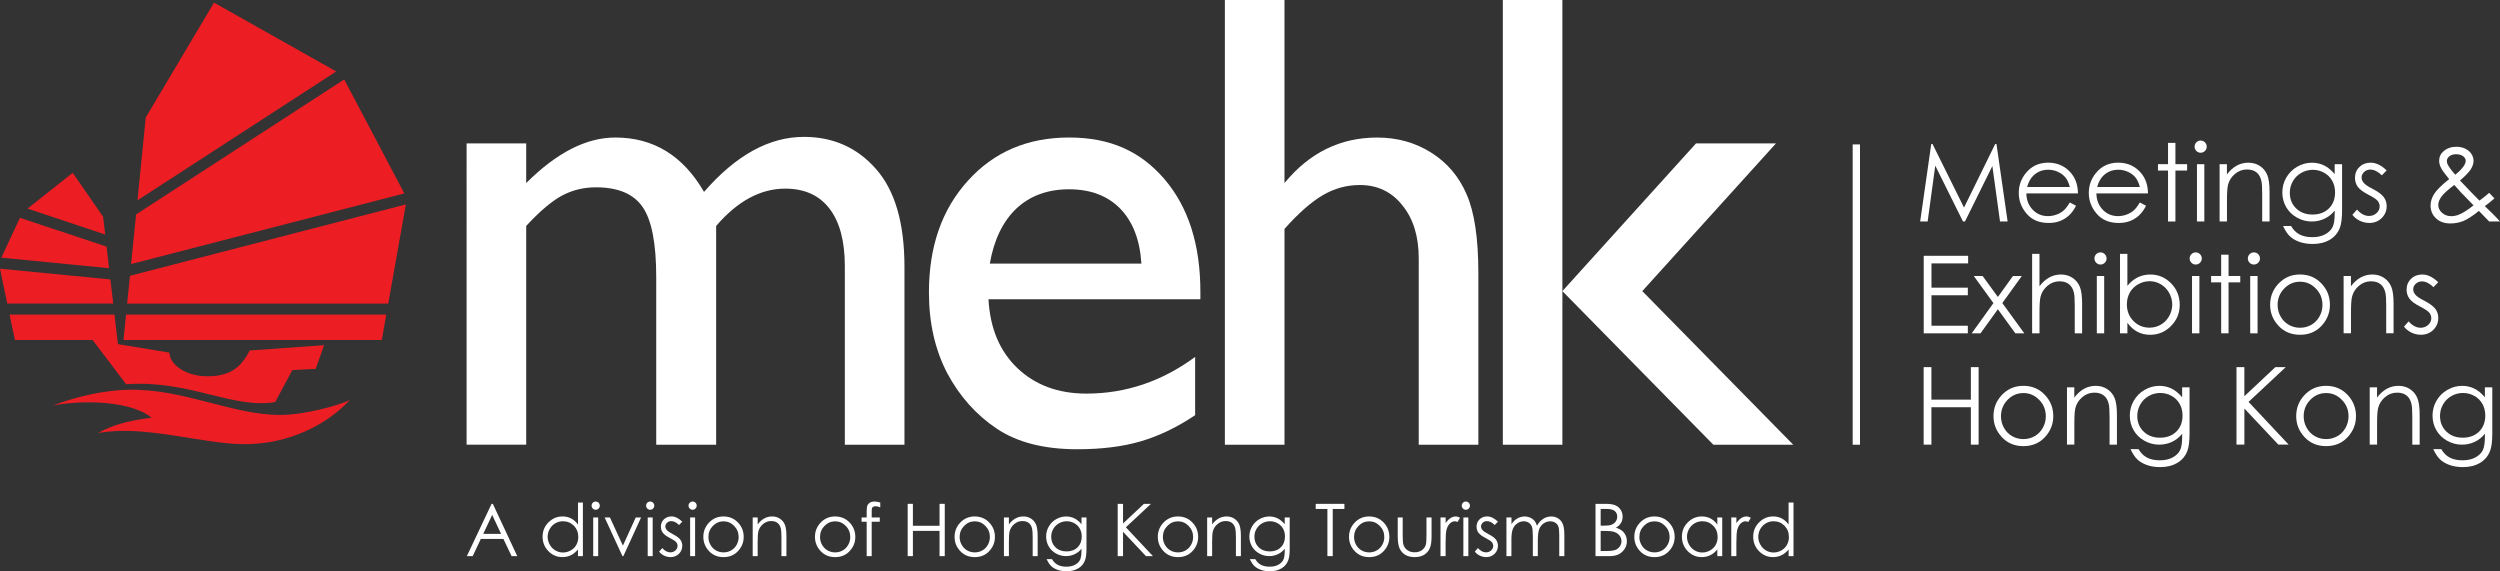 <?xml version="1.0" encoding="UTF-8"?><svg id="Layer_1" xmlns="http://www.w3.org/2000/svg" viewBox="0 0 1316.5 300.82"><rect x="0" y="0" width="1316.5" height="300.82" fill="#333333" stroke="none"/><defs><style>.cls-1,.cls-2{fill:#fff;}.cls-2{fill-rule:evenodd;}.cls-3{fill:#ed1d24;}</style></defs><rect class="cls-1" x="975.62" y="76.05" width="3.85" height="158.14"/><g><path class="cls-2" d="m377.12,118.99v115.2h-31.55v-88.3c0-17.59-2.36-29.84-7.07-36.73-4.73-7.01-12.95-10.52-24.67-10.52-6.56,0-12.59,1.49-18.11,4.48-5.39,2.98-11.62,8.27-18.62,15.86v115.2h-31.39V75.53h31.39v20.86c16-15.98,31.62-23.97,46.91-23.97,20.12,0,35.7,9.54,46.73,28.63,16.79-19.31,34.3-28.97,52.6-28.97,15.4,0,28.06,5.64,37.94,16.89,10,11.29,15.01,28.47,15.01,51.58v93.64h-31.4v-94c0-13.21-2.7-23.33-8.1-30.35-5.39-7.01-13.15-10.51-23.28-10.51-12.99,0-25.13,6.54-36.38,19.65"/><path class="cls-2" d="m632.11,157.61h-111.57c.81,15.18,5.85,27.25,15.19,36.21,9.43,8.98,21.54,13.45,36.37,13.45,20.7,0,39.78-6.44,57.26-19.31v30.68c-9.66,6.45-19.26,11.05-28.79,13.8-9.44,2.76-20.53,4.13-33.29,4.13-17.48,0-31.6-3.61-42.41-10.86-10.82-7.25-19.49-16.96-26.03-29.15-6.43-12.29-9.66-26.49-9.66-42.59,0-24.15,6.82-43.73,20.51-58.79,13.69-15.18,31.44-22.77,53.28-22.77s37.83,7.37,50.36,22.07c12.52,14.72,18.79,34.44,18.79,59.15v3.97Zm-110.87-18.79h79.83c-.8-12.52-4.55-22.19-11.19-28.98-6.67-6.77-15.65-10.16-26.92-10.16s-20.52,3.39-27.75,10.16c-7.13,6.79-11.8,16.46-13.97,28.98"/><path class="cls-2" d="m645.02,0h31.39v96.4c13.11-15.98,29.36-23.97,48.8-23.97,10.56,0,20.07,2.64,28.45,7.93,8.41,5.3,14.62,12.59,18.62,21.9,4.13,9.31,6.22,23.17,6.22,41.56v90.37h-31.4v-98.13c0-11.6-2.88-20.92-8.61-27.93-5.65-7.13-13.12-10.7-22.43-10.7-6.89,0-13.39,1.79-19.47,5.36-6.1,3.56-12.82,9.48-20.18,17.75v113.65h-31.39V0Z"/><rect class="cls-1" x="791.39" width="31.36" height="234.19"/><polygon class="cls-2" points="893.11 75.53 935.21 75.53 864.83 153.3 944.32 234.19 902.25 234.19 822.75 153.3 893.11 75.53"/><path class="cls-3" d="m27.92,213.5c13.75-5.17,27.65-7.97,39.63-8.25,29.14-.64,54.64,13.27,80.08,13.27,12.32,0,31.07-5.02,36.59-7.91-11.49,12.45-31.72,23.66-56.63,23.28-21.69-.31-52.27-10.35-75.92-5.83,6.98-4.03,15.72-6.62,28.17-8.08-10.02-8.43-34.28-9.71-51.92-6.49M181.27,41.83l-109.6,71.08-2.64,26.14,143.88-37.19-31.64-60.02Zm-121.65,118.03l-1.49-12.7L0,141.5l3.83,18.36h55.79Zm-2.18-18.63l-1.32-11.36-45.62-15.17L.7,135.7l56.74,5.53Zm156.29-33.58l-145.29,37.58-1.48,14.63h137.49l9.28-52.21Zm-104.08,90.49c-11.37.15-20.26-5.81-20.42-12.46l-27.13-4.46-1.81-15.54H5.03l2.83,13.36h40.92l17.66,23.31c33.18-2.43,55.81,13.1,78.47,9.38l9.05-16.85,12.3-.63,4.39-12.47-39.16,2.78c-5.16,10.32-11.8,13.42-21.84,13.58m-43.26-32.46l-1.35,13.36h136.02l2.36-13.36H66.39Zm-11-42.19l-1.11-9.38-16-23.11-23.81,18.86,40.92,13.62Zm121.66-85.85L112.7,1.38l-35.95,60.5-4.35,43.61,104.64-67.84Z"/></g><g><path class="cls-1" d="m1011.16,116.64l5.84-40.82h.66l16.59,33.49,16.43-33.49h.66l5.87,40.82h-4l-4.03-29.19-14.43,29.19h-1.04l-14.6-29.41-4.01,29.41h-3.94Z"/><path class="cls-1" d="m1089.97,106.62l3.27,1.72c-1.07,2.11-2.31,3.81-3.72,5.11-1.41,1.29-2.99,2.28-4.75,2.95-1.76.68-3.75,1.01-5.97,1.01-4.93,0-8.78-1.61-11.55-4.84-2.78-3.23-4.17-6.88-4.17-10.95,0-3.83,1.18-7.24,3.53-10.24,2.98-3.81,6.97-5.72,11.97-5.72s9.26,1.95,12.33,5.85c2.19,2.76,3.3,6.2,3.33,10.32h-27.17c.07,3.51,1.2,6.38,3.36,8.62,2.17,2.24,4.84,3.36,8.03,3.36,1.54,0,3.03-.27,4.49-.8,1.45-.53,2.69-1.24,3.71-2.13,1.02-.88,2.12-2.31,3.31-4.28Zm0-8.13c-.52-2.07-1.27-3.73-2.26-4.97-.99-1.24-2.3-2.24-3.93-3-1.63-.76-3.34-1.14-5.14-1.14-2.97,0-5.51.95-7.64,2.86-1.56,1.39-2.73,3.47-3.53,6.24h22.5Z"/><path class="cls-1" d="m1126.85,106.62l3.27,1.72c-1.07,2.11-2.31,3.81-3.72,5.11-1.41,1.29-2.99,2.28-4.75,2.95-1.76.68-3.75,1.01-5.97,1.01-4.93,0-8.78-1.61-11.55-4.84-2.78-3.23-4.17-6.88-4.17-10.95,0-3.83,1.18-7.24,3.53-10.24,2.98-3.81,6.97-5.72,11.97-5.72s9.26,1.95,12.33,5.85c2.19,2.76,3.3,6.2,3.33,10.32h-27.17c.07,3.51,1.2,6.38,3.36,8.62,2.17,2.24,4.84,3.36,8.03,3.36,1.54,0,3.03-.27,4.49-.8,1.45-.53,2.69-1.24,3.71-2.13,1.02-.88,2.12-2.31,3.31-4.28Zm0-8.13c-.52-2.07-1.27-3.73-2.26-4.97-.99-1.24-2.3-2.24-3.93-3-1.63-.76-3.34-1.14-5.14-1.14-2.97,0-5.51.95-7.64,2.86-1.56,1.39-2.73,3.47-3.53,6.24h22.5Z"/><path class="cls-1" d="m1141.69,75.24h3.89v11.21h6.16v3.36h-6.16v26.83h-3.89v-26.83h-5.3v-3.36h5.3v-11.21Z"/><path class="cls-1" d="m1158.85,74.02c.89,0,1.64.31,2.27.94s.94,1.39.94,2.28-.31,1.62-.94,2.25c-.63.63-1.38.94-2.27.94s-1.61-.31-2.24-.94c-.62-.63-.94-1.38-.94-2.25s.31-1.65.94-2.28c.63-.63,1.37-.94,2.24-.94Zm-1.93,12.43h3.88v30.19h-3.88v-30.19Z"/><path class="cls-1" d="m1168.82,86.45h3.88v5.41c1.55-2.07,3.27-3.62,5.16-4.65,1.88-1.03,3.94-1.54,6.16-1.54s4.26.57,6.01,1.72c1.75,1.15,3.04,2.69,3.87,4.63.83,1.94,1.25,4.97,1.25,9.07v15.54h-3.88v-14.4c0-3.48-.14-5.8-.43-6.97-.45-2-1.31-3.5-2.59-4.51-1.28-1.01-2.94-1.51-4.99-1.51-2.35,0-4.46.78-6.31,2.33-1.86,1.55-3.09,3.48-3.68,5.77-.37,1.5-.55,4.24-.55,8.21v11.07h-3.88v-30.19Z"/><path class="cls-1" d="m1229.45,86.45h3.89v24.06c0,4.24-.37,7.34-1.11,9.3-1.02,2.77-2.79,4.91-5.3,6.41-2.51,1.5-5.54,2.25-9.07,2.25-2.59,0-4.92-.37-6.98-1.1s-3.74-1.72-5.04-2.95c-1.29-1.24-2.49-3.04-3.58-5.41h4.22c1.15,2,2.63,3.48,4.44,4.44,1.81.96,4.07,1.44,6.75,1.44s4.88-.49,6.71-1.48,3.13-2.23,3.9-3.72c.78-1.49,1.17-3.9,1.17-7.23v-1.55c-1.46,1.85-3.25,3.27-5.36,4.26-2.11.99-4.35,1.48-6.72,1.48-2.78,0-5.39-.69-7.83-2.07-2.44-1.38-4.33-3.23-5.67-5.56-1.33-2.33-2-4.89-2-7.69s.69-5.4,2.08-7.81c1.39-2.41,3.31-4.32,5.76-5.73,2.45-1.41,5.04-2.11,7.76-2.11,2.26,0,4.36.47,6.32,1.4s3.84,2.47,5.65,4.62v-5.25Zm-11.46,2.97c-2.2,0-4.25.53-6.13,1.6s-3.37,2.53-4.44,4.41c-1.07,1.88-1.61,3.91-1.61,6.09,0,3.31,1.11,6.05,3.33,8.21,2.22,2.17,5.1,3.25,8.63,3.25s6.44-1.07,8.62-3.22c2.17-2.15,3.26-4.97,3.26-8.46,0-2.27-.5-4.3-1.5-6.09-1-1.78-2.41-3.2-4.25-4.23-1.83-1.04-3.8-1.55-5.91-1.55Z"/><path class="cls-1" d="m1256.79,89.75l-2.5,2.58c-2.08-2.02-4.11-3.03-6.09-3.03-1.26,0-2.34.42-3.24,1.25-.9.83-1.35,1.8-1.35,2.91,0,.98.37,1.91,1.11,2.8.74.91,2.3,1.97,4.67,3.19,2.89,1.5,4.86,2.94,5.9,4.33,1.02,1.41,1.53,2.99,1.53,4.74,0,2.48-.87,4.58-2.61,6.3-1.74,1.72-3.92,2.58-6.53,2.58-1.74,0-3.4-.38-4.99-1.14-1.58-.76-2.89-1.8-3.93-3.13l2.44-2.77c1.98,2.24,4.09,3.36,6.31,3.36,1.56,0,2.88-.5,3.98-1.5,1.09-1,1.64-2.17,1.64-3.52,0-1.11-.36-2.1-1.08-2.97-.72-.85-2.35-1.92-4.89-3.22-2.73-1.41-4.58-2.79-5.56-4.16-.98-1.37-1.47-2.93-1.47-4.69,0-2.29.78-4.2,2.35-5.72,1.57-1.52,3.54-2.28,5.93-2.28,2.78,0,5.58,1.36,8.39,4.08Z"/><path class="cls-1" d="m1310.81,101.55l2.76,2.93c-1.78,1.57-3.46,2.93-5.06,4.07,1.11,1.02,2.56,2.43,4.34,4.21,1.41,1.4,2.62,2.7,3.64,3.88h-5.69l-5.41-5.58c-3.4,2.74-6.16,4.52-8.29,5.36-2.13.83-4.37,1.25-6.74,1.25-3.14,0-5.67-.9-7.57-2.71-1.91-1.8-2.86-4.06-2.86-6.76,0-2.04.64-4.08,1.93-6.12,1.29-2.04,3.91-4.63,7.86-7.76-2.24-2.7-3.67-4.69-4.31-5.98-.64-1.29-.96-2.51-.96-3.68,0-2.03.79-3.72,2.36-5.05,1.81-1.55,4.07-2.33,6.77-2.33,1.7,0,3.26.34,4.66,1.03,1.41.69,2.48,1.61,3.22,2.76.74,1.16,1.11,2.38,1.11,3.68,0,1.37-.48,2.83-1.45,4.37-.96,1.54-2.86,3.52-5.69,5.92l6.19,6.49,4.06,4.11c2.18-1.6,3.89-2.97,5.14-4.11Zm-18.4-4.14c-3.47,2.61-5.74,4.69-6.81,6.23-1.08,1.54-1.61,2.97-1.61,4.29,0,1.56.66,2.93,1.97,4.12,1.31,1.19,2.93,1.79,4.84,1.79,1.45,0,2.86-.3,4.25-.89,2.19-.94,4.7-2.55,7.52-4.81l-6.44-6.63c-1.11-1.17-2.35-2.53-3.72-4.11Zm.5-5.4c1.98-1.54,3.47-3.04,4.47-4.52.7-1.06,1.06-1.99,1.06-2.8,0-.94-.46-1.76-1.38-2.44s-2.14-1.03-3.66-1.03-2.63.35-3.53,1.06c-.91.7-1.36,1.53-1.36,2.5,0,.74.19,1.43.56,2.08.91,1.57,2.19,3.29,3.85,5.16Z"/></g><g><path class="cls-1" d="m1013.03,134.7h23.39v4h-19.31v12.79h19.15v4h-19.15v16.04h19.15v4h-23.23v-40.82Z"/><path class="cls-1" d="m1039.39,145.33h4.66l8.03,11.05,7.95-11.05h4.67l-10.28,14.26,11.58,15.93h-4.73l-9.19-12.68-9.14,12.68h-4.64l11.44-15.9-10.36-14.29Z"/><path class="cls-1" d="m1070.11,133.68h3.88v17.06c1.57-2.07,3.3-3.62,5.19-4.65s3.93-1.54,6.13-1.54,4.26.57,6.01,1.72c1.75,1.15,3.04,2.69,3.87,4.62s1.25,4.96,1.25,9.09v15.54h-3.88v-14.4c0-3.48-.14-5.8-.42-6.96-.48-2-1.36-3.5-2.62-4.51-1.27-1.01-2.93-1.51-4.98-1.51-2.35,0-4.45.78-6.31,2.33-1.86,1.55-3.08,3.48-3.68,5.77-.37,1.48-.55,4.22-.55,8.21v11.07h-3.88v-41.84Z"/><path class="cls-1" d="m1106.11,132.9c.89,0,1.64.31,2.27.94.63.63.94,1.39.94,2.27s-.31,1.62-.94,2.25-1.38.94-2.27.94-1.61-.31-2.24-.94c-.62-.63-.94-1.38-.94-2.25s.31-1.65.94-2.27c.63-.63,1.37-.94,2.24-.94Zm-1.93,12.43h3.88v30.19h-3.88v-30.19Z"/><path class="cls-1" d="m1116.4,175.52v-41.84h3.88v16.84c1.63-2,3.45-3.49,5.46-4.48,2.02-.99,4.22-1.48,6.63-1.48,4.27,0,7.91,1.55,10.94,4.65,3.02,3.1,4.53,6.86,4.53,11.28s-1.53,8.09-4.58,11.18c-3.05,3.09-6.72,4.63-11,4.63-2.46,0-4.68-.53-6.68-1.58-2-1.05-3.76-2.64-5.29-4.74v5.55h-3.88Zm15.54-2.97c2.16,0,4.15-.53,5.98-1.6,1.83-1.06,3.28-2.56,4.36-4.48,1.08-1.93,1.62-3.96,1.62-6.1s-.54-4.19-1.63-6.13c-1.09-1.94-2.55-3.45-4.39-4.54-1.84-1.08-3.8-1.62-5.88-1.62s-4.14.54-6.05,1.62c-1.91,1.08-3.38,2.54-4.4,4.37-1.02,1.83-1.54,3.9-1.54,6.19,0,3.5,1.15,6.42,3.45,8.77,2.3,2.35,5.13,3.52,8.49,3.52Z"/><path class="cls-1" d="m1156.25,132.9c.89,0,1.64.31,2.27.94.63.63.94,1.39.94,2.27s-.31,1.62-.94,2.25-1.38.94-2.27.94-1.61-.31-2.24-.94c-.62-.63-.94-1.38-.94-2.25s.31-1.65.94-2.27c.63-.63,1.37-.94,2.24-.94Zm-1.93,12.43h3.88v30.19h-3.88v-30.19Z"/><path class="cls-1" d="m1169.67,134.12h3.89v11.21h6.16v3.36h-6.16v26.83h-3.89v-26.83h-5.3v-3.36h5.3v-11.21Z"/><path class="cls-1" d="m1186.89,132.9c.89,0,1.64.31,2.27.94.63.63.94,1.39.94,2.27s-.31,1.62-.94,2.25-1.38.94-2.27.94-1.61-.31-2.24-.94c-.62-.63-.94-1.38-.94-2.25s.31-1.65.94-2.27c.63-.63,1.37-.94,2.24-.94Zm-1.93,12.43h3.88v30.19h-3.88v-30.19Z"/><path class="cls-1" d="m1211.21,144.55c4.65,0,8.51,1.68,11.56,5.05,2.78,3.07,4.17,6.71,4.17,10.9s-1.47,7.91-4.4,11.06c-2.94,3.15-6.71,4.73-11.33,4.73s-8.42-1.58-11.35-4.73c-2.94-3.15-4.41-6.84-4.41-11.06s1.39-7.81,4.17-10.88c3.06-3.38,6.92-5.08,11.59-5.08Zm-.01,3.8c-3.23,0-6.01,1.19-8.33,3.58-2.32,2.39-3.48,5.27-3.48,8.66,0,2.18.53,4.22,1.59,6.1s2.49,3.34,4.29,4.37,3.78,1.54,5.93,1.54,4.13-.51,5.93-1.54c1.8-1.03,3.23-2.48,4.29-4.37s1.59-3.92,1.59-6.1c0-3.39-1.16-6.27-3.5-8.66-2.33-2.39-5.1-3.58-8.31-3.58Z"/><path class="cls-1" d="m1234.13,145.33h3.88v5.41c1.55-2.07,3.27-3.62,5.16-4.65,1.88-1.03,3.94-1.54,6.16-1.54s4.26.57,6.01,1.72c1.75,1.15,3.04,2.69,3.87,4.63.83,1.94,1.25,4.97,1.25,9.07v15.54h-3.88v-14.4c0-3.48-.14-5.8-.43-6.96-.45-2-1.31-3.5-2.59-4.51-1.28-1.01-2.94-1.51-4.99-1.51-2.35,0-4.46.78-6.31,2.33-1.86,1.55-3.09,3.48-3.68,5.77-.37,1.5-.55,4.24-.55,8.21v11.07h-3.88v-30.19Z"/><path class="cls-1" d="m1283.97,148.63l-2.5,2.58c-2.08-2.02-4.11-3.03-6.09-3.03-1.26,0-2.34.42-3.24,1.25-.9.83-1.35,1.8-1.35,2.91,0,.98.37,1.92,1.11,2.8.74.91,2.3,1.97,4.67,3.19,2.89,1.5,4.86,2.94,5.9,4.33,1.02,1.41,1.53,2.99,1.53,4.74,0,2.48-.87,4.58-2.61,6.3-1.74,1.72-3.92,2.58-6.53,2.58-1.74,0-3.4-.38-4.99-1.14-1.58-.76-2.89-1.8-3.93-3.13l2.44-2.77c1.98,2.24,4.09,3.36,6.31,3.36,1.56,0,2.88-.5,3.98-1.5,1.09-1,1.64-2.17,1.64-3.52,0-1.11-.36-2.1-1.08-2.97-.72-.85-2.35-1.92-4.89-3.22-2.73-1.4-4.58-2.79-5.56-4.16-.98-1.37-1.47-2.93-1.47-4.69,0-2.29.78-4.2,2.35-5.71,1.57-1.52,3.54-2.28,5.93-2.28,2.78,0,5.58,1.36,8.39,4.08Z"/></g><g><path class="cls-1" d="m1013,193.33h4.08v17.12h20.78v-17.12h4.08v40.82h-4.08v-19.7h-20.78v19.7h-4.08v-40.82Z"/><path class="cls-1" d="m1065.53,203.18c4.65,0,8.51,1.68,11.56,5.05,2.78,3.07,4.17,6.71,4.17,10.91s-1.47,7.9-4.4,11.06c-2.94,3.15-6.71,4.73-11.33,4.73s-8.42-1.58-11.35-4.73-4.41-6.84-4.41-11.06,1.39-7.81,4.17-10.88c3.06-3.38,6.92-5.08,11.59-5.08Zm-.01,3.8c-3.23,0-6.01,1.19-8.33,3.58-2.32,2.39-3.48,5.27-3.48,8.66,0,2.18.53,4.22,1.59,6.1s2.49,3.35,4.29,4.37c1.8,1.03,3.78,1.54,5.93,1.54s4.13-.51,5.93-1.54c1.8-1.02,3.23-2.48,4.29-4.37s1.59-3.92,1.59-6.1c0-3.38-1.16-6.27-3.5-8.66-2.33-2.39-5.1-3.58-8.31-3.58Z"/><path class="cls-1" d="m1088.45,203.96h3.88v5.41c1.55-2.07,3.27-3.62,5.16-4.65,1.88-1.02,3.94-1.54,6.16-1.54s4.26.57,6.01,1.72c1.75,1.15,3.04,2.69,3.87,4.64.83,1.94,1.25,4.97,1.25,9.07v15.54h-3.88v-14.4c0-3.48-.14-5.8-.43-6.97-.45-2-1.31-3.5-2.59-4.51-1.28-1.01-2.94-1.51-4.99-1.51-2.35,0-4.46.78-6.31,2.33-1.86,1.55-3.09,3.48-3.68,5.77-.37,1.5-.55,4.24-.55,8.21v11.07h-3.88v-30.19Z"/><path class="cls-1" d="m1149.13,203.96h3.89v24.06c0,4.24-.37,7.34-1.11,9.3-1.02,2.77-2.79,4.91-5.3,6.41-2.51,1.5-5.54,2.25-9.07,2.25-2.59,0-4.92-.37-6.98-1.1s-3.74-1.72-5.04-2.95c-1.29-1.24-2.49-3.04-3.58-5.41h4.22c1.15,2,2.63,3.48,4.44,4.44,1.81.96,4.07,1.44,6.75,1.44s4.88-.5,6.71-1.48,3.13-2.23,3.9-3.72c.78-1.49,1.17-3.9,1.17-7.23v-1.55c-1.46,1.85-3.25,3.27-5.36,4.26-2.11.99-4.35,1.48-6.72,1.48-2.78,0-5.39-.69-7.83-2.07s-4.33-3.23-5.67-5.56c-1.33-2.33-2-4.89-2-7.69s.69-5.4,2.08-7.81c1.39-2.42,3.31-4.33,5.76-5.73,2.45-1.41,5.04-2.11,7.76-2.11,2.26,0,4.36.47,6.32,1.4s3.84,2.47,5.65,4.62v-5.25Zm-11.46,2.97c-2.2,0-4.25.53-6.13,1.6s-3.37,2.53-4.44,4.41c-1.07,1.88-1.61,3.91-1.61,6.09,0,3.31,1.11,6.05,3.33,8.21,2.22,2.17,5.1,3.25,8.63,3.25s6.44-1.07,8.62-3.22c2.17-2.15,3.26-4.97,3.26-8.46,0-2.27-.5-4.31-1.5-6.09-1-1.78-2.41-3.2-4.25-4.23-1.83-1.04-3.8-1.55-5.91-1.55Z"/><path class="cls-1" d="m1177.72,193.33h4.16v15.32l16.32-15.32h5.48l-19.6,18.31,21.13,22.5h-5.43l-17.89-19.01v19.01h-4.16v-40.82Z"/><path class="cls-1" d="m1224.94,203.18c4.65,0,8.51,1.68,11.56,5.05,2.78,3.07,4.17,6.71,4.17,10.91s-1.47,7.9-4.4,11.06c-2.94,3.15-6.71,4.73-11.33,4.73s-8.42-1.58-11.35-4.73c-2.94-3.15-4.41-6.84-4.41-11.06s1.39-7.81,4.17-10.88c3.06-3.38,6.92-5.08,11.59-5.08Zm-.01,3.8c-3.23,0-6.01,1.19-8.33,3.58-2.32,2.39-3.48,5.27-3.48,8.66,0,2.18.53,4.22,1.59,6.1s2.49,3.35,4.29,4.37c1.8,1.03,3.78,1.54,5.93,1.54s4.13-.51,5.93-1.54c1.8-1.02,3.23-2.48,4.29-4.37s1.59-3.92,1.59-6.1c0-3.38-1.16-6.27-3.5-8.66-2.33-2.39-5.1-3.58-8.31-3.58Z"/><path class="cls-1" d="m1247.87,203.96h3.88v5.41c1.55-2.07,3.27-3.62,5.16-4.65,1.88-1.02,3.94-1.54,6.16-1.54s4.26.57,6.01,1.72c1.75,1.15,3.04,2.69,3.87,4.64.83,1.94,1.25,4.97,1.25,9.07v15.54h-3.88v-14.4c0-3.48-.14-5.8-.43-6.97-.45-2-1.31-3.5-2.59-4.51-1.28-1.01-2.94-1.51-4.99-1.51-2.35,0-4.46.78-6.31,2.33-1.86,1.55-3.09,3.48-3.68,5.77-.37,1.5-.55,4.24-.55,8.21v11.07h-3.88v-30.19Z"/><path class="cls-1" d="m1308.55,203.96h3.89v24.06c0,4.24-.37,7.34-1.11,9.3-1.02,2.77-2.79,4.91-5.3,6.41-2.51,1.5-5.54,2.25-9.07,2.25-2.59,0-4.92-.37-6.98-1.1s-3.74-1.72-5.04-2.95c-1.29-1.24-2.49-3.04-3.58-5.41h4.22c1.15,2,2.63,3.48,4.44,4.44,1.81.96,4.07,1.44,6.75,1.44s4.88-.5,6.71-1.48,3.13-2.23,3.9-3.72c.78-1.49,1.17-3.9,1.17-7.23v-1.55c-1.46,1.85-3.25,3.27-5.36,4.26-2.11.99-4.35,1.48-6.72,1.48-2.78,0-5.39-.69-7.83-2.07s-4.33-3.23-5.67-5.56c-1.33-2.33-2-4.89-2-7.69s.69-5.4,2.08-7.81c1.39-2.42,3.31-4.33,5.76-5.73,2.45-1.41,5.04-2.11,7.76-2.11,2.26,0,4.36.47,6.32,1.4s3.84,2.47,5.65,4.62v-5.25Zm-11.46,2.97c-2.2,0-4.25.53-6.13,1.6s-3.37,2.53-4.44,4.41c-1.07,1.88-1.61,3.91-1.61,6.09,0,3.31,1.11,6.05,3.33,8.21,2.22,2.17,5.1,3.25,8.63,3.25s6.44-1.07,8.62-3.22c2.17-2.15,3.26-4.97,3.26-8.46,0-2.27-.5-4.31-1.5-6.09-1-1.78-2.41-3.2-4.25-4.23-1.83-1.04-3.8-1.55-5.91-1.55Z"/></g><g><path class="cls-1" d="m259.53,265.32l12.85,27.53h-2.97l-4.33-9.06h-11.87l-4.29,9.06h-3.07l13.02-27.53h.68Zm-.35,5.85l-4.72,9.97h9.42l-4.7-9.97Z"/><path class="cls-1" d="m306.95,264.63v28.22h-2.59v-3.5c-1.1,1.33-2.33,2.34-3.7,3.01-1.37.67-2.86,1.01-4.48,1.01-2.88,0-5.35-1.05-7.39-3.13-2.04-2.09-3.06-4.63-3.06-7.63s1.03-5.44,3.09-7.52c2.06-2.08,4.54-3.13,7.44-3.13,1.67,0,3.19.36,4.54,1.07,1.35.71,2.54,1.78,3.57,3.2v-11.6h2.59Zm-10.48,9.86c-1.46,0-2.81.36-4.04,1.07-1.24.72-2.22,1.72-2.95,3.02s-1.09,2.67-1.09,4.11.37,2.8,1.1,4.11,1.72,2.33,2.97,3.06c1.24.73,2.57,1.09,3.99,1.09s2.79-.36,4.08-1.08,2.27-1.7,2.96-2.93c.69-1.23,1.04-2.62,1.04-4.17,0-2.35-.78-4.32-2.33-5.91-1.55-1.58-3.46-2.37-5.73-2.37Z"/><path class="cls-1" d="m313.68,264.11c.6,0,1.11.21,1.53.63.42.43.63.94.63,1.54s-.21,1.09-.63,1.52c-.42.43-.93.64-1.53.64s-1.09-.21-1.51-.64c-.42-.42-.63-.93-.63-1.52s.21-1.11.63-1.54c.42-.42.93-.63,1.51-.63Zm-1.3,8.38h2.62v20.36h-2.62v-20.36Z"/><path class="cls-1" d="m318.4,272.49h2.79l6.84,14.84,6.76-14.84h2.81l-9.33,20.36h-.49l-9.38-20.36Z"/><path class="cls-1" d="m342.38,264.11c.6,0,1.11.21,1.53.63.42.43.63.94.63,1.54s-.21,1.09-.63,1.52c-.42.43-.93.64-1.53.64s-1.09-.21-1.51-.64c-.42-.42-.63-.93-.63-1.52s.21-1.11.63-1.54c.42-.42.93-.63,1.51-.63Zm-1.3,8.38h2.62v20.36h-2.62v-20.36Z"/><path class="cls-1" d="m359.28,274.72l-1.69,1.74c-1.4-1.36-2.77-2.04-4.11-2.04-.85,0-1.58.28-2.19.84s-.91,1.22-.91,1.96c0,.66.25,1.29.75,1.89.5.61,1.55,1.33,3.15,2.15,1.95,1.01,3.28,1.98,3.98,2.92.69.95,1.03,2.02,1.03,3.2,0,1.67-.59,3.09-1.76,4.25-1.17,1.16-2.64,1.74-4.41,1.74-1.18,0-2.3-.26-3.37-.77-1.07-.51-1.95-1.22-2.65-2.12l1.65-1.87c1.34,1.51,2.76,2.26,4.26,2.26,1.05,0,1.94-.34,2.68-1.01.74-.67,1.11-1.47,1.11-2.38,0-.75-.24-1.41-.73-2-.49-.58-1.59-1.3-3.3-2.17-1.84-.95-3.09-1.88-3.75-2.81-.66-.92-1-1.98-1-3.16,0-1.55.53-2.83,1.58-3.85,1.06-1.02,2.39-1.54,4.01-1.54,1.88,0,3.76.92,5.66,2.75Z"/><path class="cls-1" d="m364.72,264.11c.6,0,1.11.21,1.53.63.42.43.63.94.63,1.54s-.21,1.09-.63,1.52c-.42.43-.93.64-1.53.64s-1.09-.21-1.51-.64c-.42-.42-.63-.93-.63-1.52s.21-1.11.63-1.54c.42-.42.93-.63,1.51-.63Zm-1.3,8.38h2.62v20.36h-2.62v-20.36Z"/><path class="cls-1" d="m381.02,271.97c3.14,0,5.74,1.14,7.8,3.4,1.88,2.07,2.81,4.52,2.81,7.36s-.99,5.33-2.97,7.46c-1.98,2.13-4.53,3.19-7.65,3.19s-5.68-1.06-7.66-3.19-2.97-4.61-2.97-7.46.94-5.27,2.81-7.34c2.06-2.28,4.67-3.43,7.82-3.43Zm0,2.56c-2.18,0-4.05.81-5.62,2.42-1.57,1.61-2.35,3.55-2.35,5.84,0,1.47.36,2.84,1.07,4.11.72,1.28,1.68,2.26,2.89,2.95,1.22.69,2.55,1.04,4,1.04s2.79-.35,4-1.04c1.22-.69,2.18-1.67,2.89-2.95.71-1.27,1.07-2.64,1.07-4.11,0-2.28-.79-4.23-2.36-5.84-1.57-1.61-3.44-2.42-5.61-2.42Z"/><path class="cls-1" d="m396.37,272.49h2.62v3.65c1.05-1.4,2.21-2.44,3.48-3.14,1.27-.69,2.66-1.04,4.16-1.04s2.87.39,4.05,1.16c1.18.77,2.05,1.82,2.61,3.13.56,1.31.84,3.35.84,6.12v10.48h-2.62v-9.71c0-2.34-.1-3.91-.29-4.7-.3-1.35-.89-2.36-1.75-3.04-.86-.68-1.99-1.02-3.37-1.02-1.59,0-3.01.52-4.26,1.57-1.25,1.05-2.08,2.35-2.48,3.89-.25,1.01-.37,2.86-.37,5.54v7.47h-2.62v-20.36Z"/><path class="cls-1" d="m439.8,271.97c3.14,0,5.74,1.14,7.8,3.4,1.88,2.07,2.81,4.52,2.81,7.36s-.99,5.33-2.97,7.46c-1.98,2.13-4.53,3.19-7.65,3.19s-5.68-1.06-7.66-3.19c-1.98-2.13-2.97-4.61-2.97-7.46s.94-5.27,2.81-7.34c2.06-2.28,4.67-3.43,7.82-3.43Zm0,2.56c-2.18,0-4.05.81-5.62,2.42-1.57,1.61-2.35,3.55-2.35,5.84,0,1.47.36,2.84,1.07,4.11.72,1.28,1.68,2.26,2.89,2.95,1.22.69,2.55,1.04,4,1.04s2.79-.35,4-1.04c1.22-.69,2.18-1.67,2.89-2.95.71-1.27,1.07-2.64,1.07-4.11,0-2.28-.79-4.23-2.36-5.84-1.57-1.61-3.44-2.42-5.61-2.42Z"/><path class="cls-1" d="m463.55,264.63v2.56c-.96-.41-1.79-.62-2.47-.62-.51,0-.94.1-1.27.31-.34.2-.55.44-.64.71s-.13.98-.13,2.14v2.75s4.25,0,4.25,0v2.26h-4.26v18.1h-2.64v-18.1h-2.68v-2.26h2.68v-3.18c0-1.46.13-2.5.4-3.13.27-.62.72-1.13,1.37-1.51.64-.38,1.42-.57,2.33-.57.85,0,1.87.18,3.05.52Z"/><path class="cls-1" d="m477.98,265.32h2.75v11.55h14.03v-11.55h2.75v27.53h-2.75v-13.29h-14.03v13.29h-2.75v-27.53Z"/><path class="cls-1" d="m513.32,271.97c3.14,0,5.74,1.14,7.8,3.4,1.88,2.07,2.81,4.52,2.81,7.36s-.99,5.33-2.97,7.46c-1.98,2.13-4.53,3.19-7.65,3.19s-5.68-1.06-7.66-3.19-2.97-4.61-2.97-7.46.94-5.27,2.81-7.34c2.06-2.28,4.67-3.43,7.82-3.43Zm0,2.56c-2.18,0-4.05.81-5.62,2.42-1.57,1.61-2.35,3.55-2.35,5.84,0,1.47.36,2.84,1.07,4.11.72,1.28,1.68,2.26,2.89,2.95,1.22.69,2.55,1.04,4,1.04s2.79-.35,4-1.04c1.22-.69,2.18-1.67,2.89-2.95.71-1.27,1.07-2.64,1.07-4.11,0-2.28-.79-4.23-2.36-5.84-1.57-1.61-3.44-2.42-5.61-2.42Z"/><path class="cls-1" d="m528.67,272.49h2.62v3.65c1.05-1.4,2.21-2.44,3.48-3.14,1.27-.69,2.66-1.04,4.16-1.04s2.87.39,4.05,1.16c1.18.77,2.05,1.82,2.61,3.13.56,1.31.84,3.35.84,6.12v10.48h-2.62v-9.71c0-2.34-.1-3.91-.29-4.7-.3-1.35-.89-2.36-1.75-3.04-.86-.68-1.99-1.02-3.37-1.02-1.59,0-3.01.52-4.26,1.57-1.25,1.05-2.08,2.35-2.48,3.89-.25,1.01-.37,2.86-.37,5.54v7.47h-2.62v-20.36Z"/><path class="cls-1" d="m569.52,272.49h2.62v16.23c0,2.86-.25,4.95-.75,6.27-.69,1.87-1.88,3.31-3.58,4.32-1.7,1.01-3.74,1.52-6.13,1.52-1.75,0-3.32-.25-4.71-.74-1.39-.49-2.53-1.16-3.4-1.99-.87-.83-1.68-2.05-2.42-3.65h2.85c.77,1.35,1.77,2.35,3,2.99,1.23.65,2.75.97,4.56.97s3.3-.33,4.53-1c1.23-.67,2.11-1.5,2.63-2.51s.79-2.63.79-4.88v-1.05c-.99,1.25-2.19,2.21-3.62,2.87-1.42.67-2.94,1-4.54,1-1.87,0-3.64-.46-5.29-1.39s-2.92-2.18-3.82-3.75-1.35-3.3-1.35-5.18.47-3.64,1.41-5.27c.94-1.63,2.23-2.92,3.89-3.86,1.66-.95,3.4-1.42,5.24-1.42,1.53,0,2.95.31,4.27.94s2.59,1.67,3.82,3.12v-3.54Zm-7.73,2c-1.49,0-2.87.36-4.14,1.08s-2.27,1.71-3,2.97c-.72,1.27-1.09,2.64-1.09,4.11,0,2.23.75,4.08,2.25,5.54,1.5,1.46,3.44,2.19,5.82,2.19s4.35-.72,5.82-2.17c1.47-1.45,2.2-3.35,2.2-5.71,0-1.54-.34-2.9-1.01-4.11-.67-1.2-1.63-2.16-2.87-2.85-1.24-.7-2.57-1.05-3.99-1.05Z"/><path class="cls-1" d="m588.58,265.32h2.81v10.33l11.01-10.33h3.7l-13.23,12.35,14.26,15.18h-3.67l-12.07-12.82v12.82h-2.81v-27.53Z"/><path class="cls-1" d="m620.34,271.97c3.14,0,5.74,1.14,7.8,3.4,1.88,2.07,2.81,4.52,2.81,7.36s-.99,5.33-2.97,7.46c-1.98,2.13-4.53,3.19-7.65,3.19s-5.68-1.06-7.66-3.19c-1.98-2.13-2.97-4.61-2.97-7.46s.94-5.27,2.81-7.34c2.06-2.28,4.67-3.43,7.82-3.43Zm0,2.56c-2.18,0-4.05.81-5.62,2.42-1.57,1.61-2.35,3.55-2.35,5.84,0,1.47.36,2.84,1.07,4.11.72,1.28,1.68,2.26,2.89,2.95,1.22.69,2.55,1.04,4,1.04s2.79-.35,4-1.04c1.22-.69,2.18-1.67,2.89-2.95.71-1.27,1.07-2.64,1.07-4.11,0-2.28-.79-4.23-2.36-5.84-1.57-1.61-3.44-2.42-5.61-2.42Z"/><path class="cls-1" d="m635.69,272.49h2.62v3.65c1.05-1.4,2.21-2.44,3.48-3.14,1.27-.69,2.66-1.04,4.16-1.04s2.87.39,4.05,1.16c1.18.77,2.05,1.82,2.61,3.13.56,1.31.84,3.35.84,6.12v10.48h-2.62v-9.71c0-2.34-.1-3.91-.29-4.7-.3-1.35-.89-2.36-1.75-3.04-.86-.68-1.99-1.02-3.37-1.02-1.59,0-3.01.52-4.26,1.57-1.25,1.05-2.08,2.35-2.48,3.89-.25,1.01-.37,2.86-.37,5.54v7.47h-2.62v-20.36Z"/><path class="cls-1" d="m676.54,272.49h2.62v16.23c0,2.86-.25,4.95-.75,6.27-.69,1.87-1.88,3.31-3.58,4.32-1.7,1.01-3.74,1.52-6.12,1.52-1.75,0-3.32-.25-4.71-.74-1.39-.49-2.52-1.16-3.4-1.99-.88-.83-1.68-2.05-2.42-3.65h2.85c.77,1.35,1.78,2.35,3,2.99,1.23.65,2.74.97,4.56.97s3.3-.33,4.53-1c1.23-.67,2.11-1.5,2.63-2.51.53-1.01.79-2.63.79-4.88v-1.05c-.99,1.25-2.19,2.21-3.62,2.87-1.42.67-2.94,1-4.54,1-1.87,0-3.64-.46-5.29-1.39s-2.92-2.18-3.83-3.75c-.9-1.57-1.35-3.3-1.35-5.18s.47-3.64,1.4-5.27,2.24-2.92,3.89-3.86c1.66-.95,3.4-1.42,5.24-1.42,1.53,0,2.95.31,4.27.94,1.32.63,2.59,1.67,3.82,3.12v-3.54Zm-7.74,2c-1.49,0-2.87.36-4.14,1.08-1.28.72-2.27,1.71-3,2.97-.73,1.27-1.09,2.64-1.09,4.11,0,2.23.75,4.08,2.25,5.54,1.5,1.46,3.44,2.19,5.83,2.19s4.35-.72,5.82-2.17c1.47-1.45,2.2-3.35,2.2-5.71,0-1.54-.34-2.9-1.01-4.11-.68-1.2-1.63-2.16-2.87-2.85-1.23-.7-2.57-1.05-3.99-1.05Z"/><path class="cls-1" d="m692.86,268.02v-2.69h15.1v2.69h-6.14v24.83h-2.81v-24.83h-6.14Z"/><path class="cls-1" d="m721.02,271.97c3.14,0,5.74,1.14,7.81,3.4,1.88,2.07,2.81,4.52,2.81,7.36s-.99,5.33-2.97,7.46-4.53,3.19-7.65,3.19-5.68-1.06-7.66-3.19-2.97-4.61-2.97-7.46.94-5.27,2.82-7.34c2.06-2.28,4.67-3.43,7.82-3.43Zm0,2.56c-2.18,0-4.06.81-5.62,2.42-1.57,1.61-2.35,3.55-2.35,5.84,0,1.47.36,2.84,1.07,4.11.71,1.28,1.68,2.26,2.89,2.95,1.22.69,2.55,1.04,4,1.04s2.79-.35,4-1.04c1.21-.69,2.18-1.67,2.89-2.95.72-1.27,1.07-2.64,1.07-4.11,0-2.28-.79-4.23-2.36-5.84-1.57-1.61-3.44-2.42-5.61-2.42Z"/><path class="cls-1" d="m736.04,272.49h2.62v9.51c0,2.32.12,3.92.37,4.79.38,1.25,1.09,2.23,2.15,2.96,1.06.73,2.32,1.09,3.78,1.09s2.7-.35,3.72-1.06,1.72-1.63,2.11-2.78c.26-.79.39-2.45.39-5v-9.51h2.68v9.99c0,2.81-.33,4.92-.98,6.34s-1.64,2.54-2.96,3.34c-1.32.81-2.97,1.21-4.95,1.21s-3.64-.4-4.97-1.21c-1.33-.8-2.32-1.93-2.98-3.37-.66-1.44-.98-3.61-.98-6.5v-9.81Z"/><path class="cls-1" d="m758.59,272.49h2.68v2.98c.8-1.17,1.64-2.05,2.53-2.63.89-.58,1.81-.87,2.77-.87.73,0,1.5.23,2.32.69l-1.37,2.21c-.55-.24-1.01-.36-1.39-.36-.87,0-1.72.36-2.53,1.08-.81.72-1.43,1.83-1.86,3.34-.32,1.16-.49,3.51-.49,7.04v6.89h-2.68v-20.36Z"/><path class="cls-1" d="m771.91,264.11c.6,0,1.1.21,1.53.63.42.43.63.94.63,1.54s-.21,1.09-.63,1.52c-.42.43-.93.64-1.53.64s-1.09-.21-1.51-.64c-.42-.42-.63-.93-.63-1.52s.21-1.11.63-1.54c.42-.42.92-.63,1.51-.63Zm-1.3,8.38h2.62v20.36h-2.62v-20.36Z"/><path class="cls-1" d="m788.81,274.72l-1.69,1.74c-1.4-1.36-2.77-2.04-4.11-2.04-.85,0-1.58.28-2.19.84s-.91,1.22-.91,1.96c0,.66.25,1.29.75,1.89.5.61,1.55,1.33,3.15,2.15,1.95,1.01,3.28,1.98,3.98,2.92.69.95,1.03,2.02,1.03,3.2,0,1.67-.59,3.09-1.76,4.25-1.18,1.16-2.65,1.74-4.41,1.74-1.17,0-2.3-.26-3.37-.77s-1.95-1.22-2.65-2.12l1.65-1.87c1.34,1.51,2.76,2.26,4.26,2.26,1.05,0,1.95-.34,2.68-1.01s1.11-1.47,1.11-2.38c0-.75-.25-1.41-.73-2-.49-.58-1.59-1.3-3.3-2.17-1.84-.95-3.09-1.88-3.76-2.81-.66-.92-.99-1.98-.99-3.16,0-1.55.53-2.83,1.58-3.85,1.06-1.02,2.39-1.54,4.01-1.54,1.88,0,3.76.92,5.67,2.75Z"/><path class="cls-1" d="m793.32,272.49h2.62v3.52c.91-1.3,1.85-2.25,2.81-2.84,1.32-.8,2.72-1.2,4.18-1.2.99,0,1.92.19,2.81.58s1.61.9,2.18,1.54,1.05,1.56,1.46,2.76c.87-1.6,1.96-2.81,3.27-3.64,1.31-.83,2.72-1.24,4.22-1.24,1.41,0,2.65.36,3.73,1.07,1.08.71,1.88,1.7,2.4,2.98.52,1.27.78,3.18.78,5.73v11.11h-2.68v-11.11c0-2.18-.16-3.69-.47-4.5-.31-.82-.84-1.48-1.6-1.97-.75-.5-1.65-.75-2.7-.75-1.27,0-2.43.37-3.48,1.12s-1.82,1.75-2.31,2.99-.73,3.33-.73,6.25v7.97h-2.62v-10.42c0-2.46-.15-4.13-.46-5.01-.3-.88-.84-1.58-1.6-2.11-.76-.53-1.67-.8-2.72-.8-1.21,0-2.34.36-3.4,1.09s-1.84,1.71-2.34,2.95-.76,3.13-.76,5.67v8.63h-2.62v-20.36Z"/><path class="cls-1" d="m840.21,265.32h5.43c2.18,0,3.86.26,5.04.78,1.17.52,2.1,1.31,2.78,2.39.68,1.07,1.02,2.27,1.02,3.58,0,1.22-.3,2.34-.89,3.34s-1.47,1.82-2.63,2.44c1.43.49,2.53,1.06,3.3,1.71s1.37,1.45,1.8,2.38c.43.93.65,1.94.65,3.02,0,2.21-.81,4.08-2.43,5.61-1.62,1.53-3.79,2.29-6.51,2.29h-7.57v-27.53Zm2.7,2.69v8.82h1.57c1.92,0,3.32-.18,4.22-.53.9-.35,1.62-.92,2.14-1.68.53-.77.79-1.62.79-2.56,0-1.26-.44-2.25-1.32-2.97s-2.29-1.08-4.21-1.08h-3.19Zm0,11.58v10.55h3.41c2.01,0,3.49-.2,4.43-.59.94-.39,1.69-1.01,2.26-1.84.57-.84.85-1.74.85-2.72,0-1.22-.4-2.29-1.2-3.2-.8-.91-1.9-1.53-3.3-1.87-.94-.23-2.57-.34-4.9-.34h-1.56Z"/><path class="cls-1" d="m871.26,271.97c3.14,0,5.74,1.14,7.81,3.4,1.88,2.07,2.81,4.52,2.81,7.36s-.99,5.33-2.97,7.46c-1.98,2.13-4.53,3.19-7.65,3.19s-5.68-1.06-7.66-3.19-2.97-4.61-2.97-7.46.94-5.27,2.82-7.34c2.06-2.28,4.67-3.43,7.82-3.43Zm0,2.56c-2.18,0-4.06.81-5.62,2.42-1.57,1.61-2.35,3.55-2.35,5.84,0,1.47.36,2.84,1.07,4.11.71,1.28,1.68,2.26,2.89,2.95,1.22.69,2.55,1.04,4,1.04s2.79-.35,4-1.04c1.21-.69,2.18-1.67,2.89-2.95.72-1.27,1.07-2.64,1.07-4.11,0-2.28-.79-4.23-2.36-5.84-1.57-1.61-3.44-2.42-5.61-2.42Z"/><path class="cls-1" d="m906.92,272.49v20.36h-2.58v-3.5c-1.1,1.33-2.33,2.34-3.7,3.01-1.37.67-2.86,1.01-4.49,1.01-2.88,0-5.35-1.05-7.39-3.13-2.04-2.09-3.06-4.63-3.06-7.63s1.03-5.44,3.09-7.52c2.06-2.08,4.54-3.13,7.44-3.13,1.67,0,3.19.36,4.54,1.07,1.36.71,2.55,1.78,3.57,3.2v-3.74h2.58Zm-10.48,2c-1.46,0-2.81.36-4.04,1.07-1.23.72-2.22,1.72-2.95,3.02-.73,1.3-1.09,2.67-1.09,4.11s.37,2.8,1.1,4.11,1.72,2.33,2.97,3.06c1.24.73,2.57,1.09,3.99,1.09s2.79-.36,4.08-1.08,2.27-1.7,2.97-2.93c.69-1.23,1.04-2.62,1.04-4.17,0-2.35-.78-4.32-2.33-5.91-1.55-1.58-3.46-2.37-5.74-2.37Z"/><path class="cls-1" d="m911.71,272.49h2.68v2.98c.8-1.17,1.64-2.05,2.53-2.63.89-.58,1.81-.87,2.77-.87.73,0,1.5.23,2.32.69l-1.37,2.21c-.55-.24-1.01-.36-1.39-.36-.87,0-1.72.36-2.53,1.08-.81.72-1.43,1.83-1.86,3.34-.32,1.16-.49,3.51-.49,7.04v6.89h-2.68v-20.36Z"/><path class="cls-1" d="m944.46,264.63v28.22h-2.58v-3.5c-1.1,1.33-2.33,2.34-3.7,3.01-1.37.67-2.86,1.01-4.49,1.01-2.88,0-5.35-1.05-7.39-3.13-2.04-2.09-3.06-4.63-3.06-7.63s1.03-5.44,3.09-7.52,4.54-3.13,7.43-3.13c1.68,0,3.19.36,4.54,1.07,1.36.71,2.54,1.78,3.57,3.2v-11.6h2.58Zm-10.48,9.86c-1.46,0-2.81.36-4.04,1.07-1.24.72-2.22,1.72-2.95,3.02s-1.09,2.67-1.09,4.11.37,2.8,1.1,4.11,1.72,2.33,2.96,3.06c1.24.73,2.57,1.09,4,1.09s2.79-.36,4.08-1.08c1.28-.72,2.27-1.7,2.96-2.93s1.04-2.62,1.04-4.17c0-2.35-.77-4.32-2.33-5.91-1.55-1.58-3.46-2.37-5.73-2.37Z"/></g></svg>